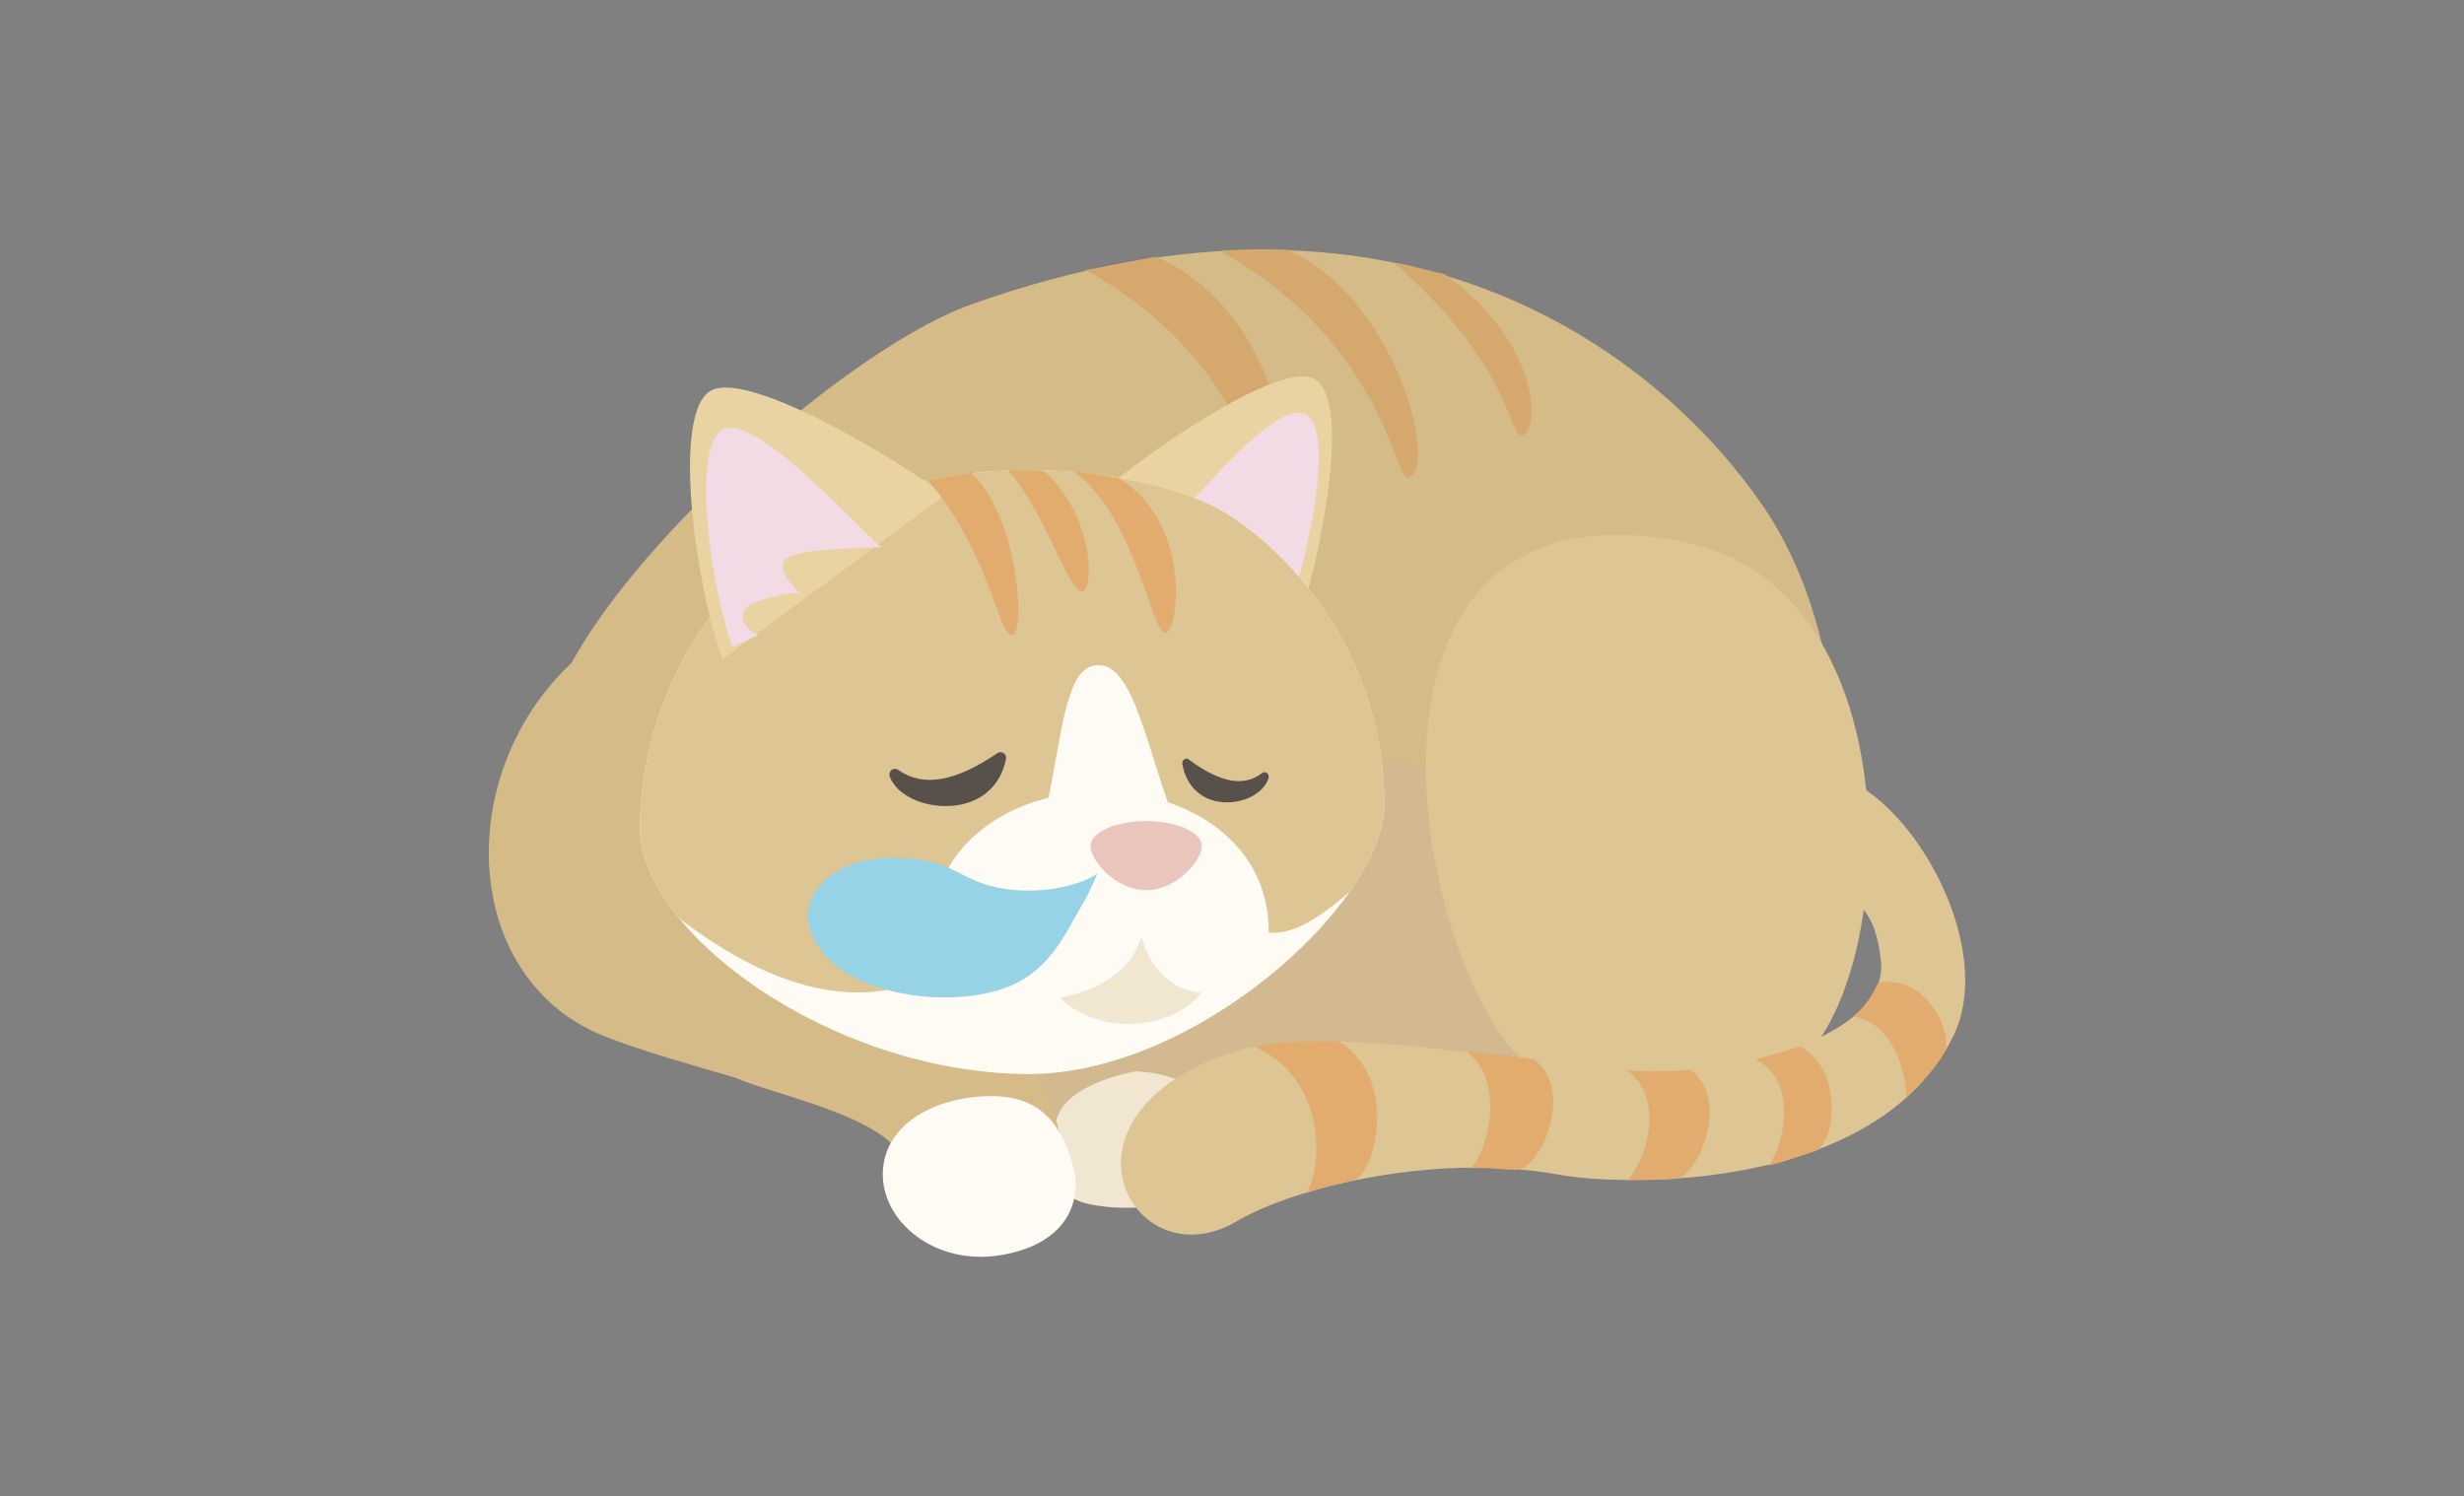 <svg width="247" height="150" viewBox="0 0 247 150" fill="none" xmlns="http://www.w3.org/2000/svg">
<rect x="0" y="0" width="247" height="150" fill="#808080" stroke="none"/>
<g clip-path="url(#clip0_30061_4165)">
<path d="M74.876 102.448C65.888 100.949 54.652 89.711 54.652 74.726C54.652 61.903 83.216 35.553 97.347 30.522C141.539 14.788 167.006 36.516 176.744 50.751C185.664 63.795 186.106 84.841 180.114 95.33C174.834 104.576 162.512 104.696 151.277 104.696C140.041 104.696 83.741 103.928 74.876 102.448Z" fill="#D5BB88"/>
<path d="M147.61 79.222C138.996 73.977 134.876 75.85 130.753 84.841C128.27 90.258 128.768 91.936 124.701 93.876C119.705 93.929 112.66 96.199 108.848 99.256C103.398 103.62 98.938 112.731 102.803 116.451C107.271 120.755 118.63 121.04 117.903 112.412C120.772 108.565 132.386 108.917 134.633 107.419C134.667 107.348 150.332 107.865 150.362 107.793C164.478 102.347 156.033 84.354 147.61 79.225V79.222Z" fill="#D3B990"/>
<path d="M154.86 107.79C143.145 102.968 130.157 46.825 168.732 54.317C193.491 59.127 190.071 102.968 178.36 107.79H154.856H154.86Z" fill="#DEC594"/>
<path d="M113.858 107.408C119.547 107.637 123.112 111.053 123.79 115.129C124.581 119.872 114.817 122.127 108.81 120.625C104.739 119.606 104.694 114.537 106.218 111.48C107.746 108.423 113.854 107.408 113.854 107.408H113.858Z" fill="#F1E7D1"/>
<path d="M102.938 106.228C100.814 103.213 96.8 100.114 92.901 98.155C86.879 94.053 77.029 91.139 72.606 89.371C66.988 87.123 66.82 82.796 65.015 76.472C63.019 69.478 61.393 65.358 57.274 66.481C45.289 77.72 46.203 98.358 60.809 103.977C64.532 105.408 69.213 106.734 73.741 108.049C77.396 109.72 88.935 111.941 90.583 116.339C87.486 124.423 98.077 125.761 103.567 122.869C108.312 120.37 106.96 111.934 102.938 106.224V106.228Z" fill="#D5BB88"/>
<path d="M186.588 78.896C193.557 83.283 199.628 96.053 195.831 103.819C188.101 119.636 162.536 118.913 156.406 117.785C144.219 115.549 130.032 118.879 123.928 122.46C113.464 128.604 104.217 111.536 124.029 105.344C133.036 102.527 154.979 106.91 164.259 107.434C173.536 107.963 189.381 104.018 188.55 96.327C188.206 93.124 187.329 91.513 186.119 90.472C186.516 88.464 186.767 82.032 186.584 78.889L186.588 78.896Z" fill="#DEC594"/>
<path d="M125.711 104.909C133.182 108.228 132.538 117.279 130.92 119.624C132.722 118.905 134.872 118.575 135.898 118.287C138.055 116.938 140.029 108.011 134.22 104.418C132.602 104.347 127.557 104.388 125.711 104.909Z" fill="#E1AC6D"/>
<path d="M146.973 105.403C150.815 108.134 149.381 115.068 147.415 117.129C149.283 116.986 151.16 117.372 152.216 117.252C154.399 117.05 157.901 109.318 153.8 106.231C152.212 105.905 148.639 105.602 146.973 105.403Z" fill="#E1AC6D"/>
<path d="M163.1 107.314C166.942 110.045 165.1 116.26 163.133 118.321C165.002 118.178 166.916 118.294 167.976 118.171C170.155 117.969 173.563 110.334 169.463 107.247C168.343 107.382 164.766 107.513 163.1 107.314Z" fill="#E1AC6D"/>
<path d="M175.99 106.183C180.181 108.337 178.96 114.522 177.309 116.841C179.14 116.432 180.773 115.732 181.803 115.462C183.934 114.949 184.964 107.378 180.462 104.905C179.372 105.201 177.612 105.816 175.99 106.183Z" fill="#E1AC6D"/>
<path d="M185.771 101.893C189.768 102.549 191.018 107.359 191.108 109.948C192.513 108.824 194.573 106.344 195.086 105.171C195.415 102.736 192.902 97.791 188.288 98.499C187.711 99.766 186.801 101.122 185.771 101.893Z" fill="#E1AC6D"/>
<path d="M99.323 109.884C94.578 109.884 89.342 112.098 88.585 116.627C87.709 121.894 93.263 126.876 100.072 125.869C106.813 124.868 108.577 120.534 107.562 116.878C106.315 112.382 104.068 109.884 99.323 109.884Z" fill="#FEFAF4"/>
<path d="M115.926 25.753C128.469 31.368 130.218 48.084 127.064 48.9C125.742 49.245 125.147 36.163 108.811 27.064C110.683 26.832 114.675 25.892 115.926 25.753Z" fill="#D5A86E"/>
<path d="M129.139 25.071C140 29.96 144.299 47.076 141.146 47.896C139.824 48.241 138.674 34.29 122.338 25.191C123.24 24.981 128.293 24.951 129.139 25.071Z" fill="#D5A86E"/>
<path d="M144.812 27.483C154.512 34.395 154.399 43.322 152.59 43.629C151.242 43.858 151.538 36.541 139.711 26.337C140.643 26.404 143.688 27.247 144.812 27.483Z" fill="#D5A86E"/>
<path d="M130.696 60.689C132.696 54.014 135.374 39.733 131.673 37.95C127.973 36.163 113.843 46.252 111.188 48.765L130.696 60.693V60.689Z" fill="#EAD3A2"/>
<path d="M129.72 59.645C131.323 54.295 133.791 42.959 130.824 41.529C127.858 40.097 120.068 49.852 117.938 51.868L129.72 59.645Z" fill="#F2DBE4"/>
<path d="M102.878 107.681C119.742 107.838 138.767 90.505 138.767 80.686C138.767 67.387 131.266 57.022 123.513 51.848C118.802 48.705 110.727 47.136 102.878 47.136C95.028 47.136 87.193 49.102 82.242 51.848C72.01 57.516 64.28 69.601 64.157 82.9C64.055 93.412 83.189 107.497 102.878 107.681Z" fill="#FEFAF4"/>
<path d="M68.089 92.071C75.104 97.398 87.837 104.89 99.073 93.652C107.349 85.373 104.69 67.054 109.933 66.679C114.791 66.331 115.424 80.975 120.794 88.032C125.225 94.607 128.285 95.525 135.325 89.37C137.501 86.261 138.771 83.222 138.771 80.686C138.771 67.387 131.269 57.022 123.517 51.848C118.806 48.705 110.731 47.136 102.881 47.136C95.032 47.136 87.197 49.102 82.246 51.848C72.014 57.516 64.284 69.601 64.16 82.9C64.134 85.807 65.576 88.988 68.093 92.071H68.089Z" fill="#DEC594"/>
<path d="M121.832 95.877C121.832 99.62 117.941 102.654 113.14 102.654C108.338 102.654 104.447 99.624 104.447 95.877C104.447 92.131 108.338 89.101 113.14 89.101C117.941 89.101 121.832 92.135 121.832 95.877Z" fill="#F1E7D1"/>
<path d="M114.423 93.881C116.978 102.83 127.183 100.017 127.183 93.368C127.183 84.418 119.004 79.35 110.311 79.35C101.619 79.35 93.443 84.418 93.439 93.368C93.436 101.969 111.869 102.83 114.423 93.881Z" fill="#FEFAF4"/>
<path d="M120.479 84.83C120.479 86.22 117.977 89.243 114.895 89.243C111.812 89.243 109.314 86.22 109.314 84.83C109.314 83.44 111.812 82.316 114.895 82.316C117.977 82.316 120.479 83.44 120.479 84.83Z" fill="#EAC5BC"/>
<path d="M99.98 75.505C95.744 78.394 92.497 78.94 90.047 77.183C89.849 77.041 89.579 77.041 89.381 77.191C89.186 77.337 89.104 77.596 89.186 77.828C89.834 79.693 92.557 80.993 95.38 80.791C98.275 80.581 100.32 78.82 100.848 76.078C100.893 75.854 100.796 75.625 100.605 75.501C100.414 75.378 100.167 75.378 99.98 75.505Z" fill="#58504B"/>
<path d="M118.704 76.135C118.561 76.236 118.49 76.42 118.524 76.603C118.917 78.825 120.43 80.252 122.572 80.421C124.662 80.585 126.677 79.533 127.16 78.019C127.22 77.832 127.16 77.622 127.014 77.502C126.868 77.382 126.67 77.382 126.52 77.499C124.707 78.922 122.303 78.476 119.164 76.139C119.026 76.034 118.842 76.034 118.7 76.135H118.704Z" fill="#58504B"/>
<path d="M72.426 66.092C69.745 58.854 67.276 41.412 71.246 39.172C75.212 36.935 91.549 47.087 94.665 49.68L72.426 66.088V66.092Z" fill="#EAD3A2"/>
<path d="M78.621 56.183C77.872 57.495 80.119 59.368 80.119 59.368C80.119 59.368 74.876 59.929 74.502 61.428C74.127 62.926 76 63.676 76 63.676L73.434 64.867C71.284 59.064 69.258 44.862 72.438 43.072C75.618 41.277 85.857 52.797 88.355 54.872C88.355 54.872 79.367 54.872 78.618 56.183H78.621Z" fill="#F2DBE4"/>
<path d="M112.143 47.934C119.547 52.444 118.165 63.435 116.802 63.435C115.439 63.435 113.806 51.822 107.664 47.27C108.589 47.327 111.304 47.776 112.143 47.934Z" fill="#E1AC6D"/>
<path d="M92.971 48.121C99.072 55.066 100.079 63.682 101.442 63.682C102.805 63.682 102.191 51.946 97.386 47.432C96.461 47.488 93.81 47.96 92.971 48.117V48.121Z" fill="#E1AC6D"/>
<path d="M102.856 47.17C102.313 47.17 101.249 47.102 101.043 47.147C104.563 50.946 107.129 59.311 108.436 59.311C109.743 59.311 109.683 51.568 104.597 47.2C104.395 47.155 103.399 47.17 102.856 47.17Z" fill="#E1AC6D"/>
<g clip-path="url(#clip1_30061_4165)">
<path d="M82.197 95.132C80.287 92.52 80.457 89.296 84.218 87.162C86.666 85.773 91.005 85.717 93.816 86.532C95.626 87.057 97.009 88.131 98.828 88.683C101.93 89.624 105.633 89.428 108.506 88.356C109.383 88.029 110 87.595 110 87.595C110 87.595 109.155 89.562 108.737 90.262C106.825 93.464 105.334 97.371 100.761 99.039C96.353 100.649 90.122 100.147 86.041 98.198C84.413 97.42 83.082 96.342 82.197 95.132Z" fill="#96D3E6"/>
</g>
</g>
<defs>
<clipPath id="clip0_30061_4165">
<rect width="148" height="101" fill="white" transform="translate(49 25)"/>
</clipPath>
<clipPath id="clip1_30061_4165">
<rect width="29" height="14" fill="white" transform="translate(81 86)"/>
</clipPath>
</defs>
</svg>
